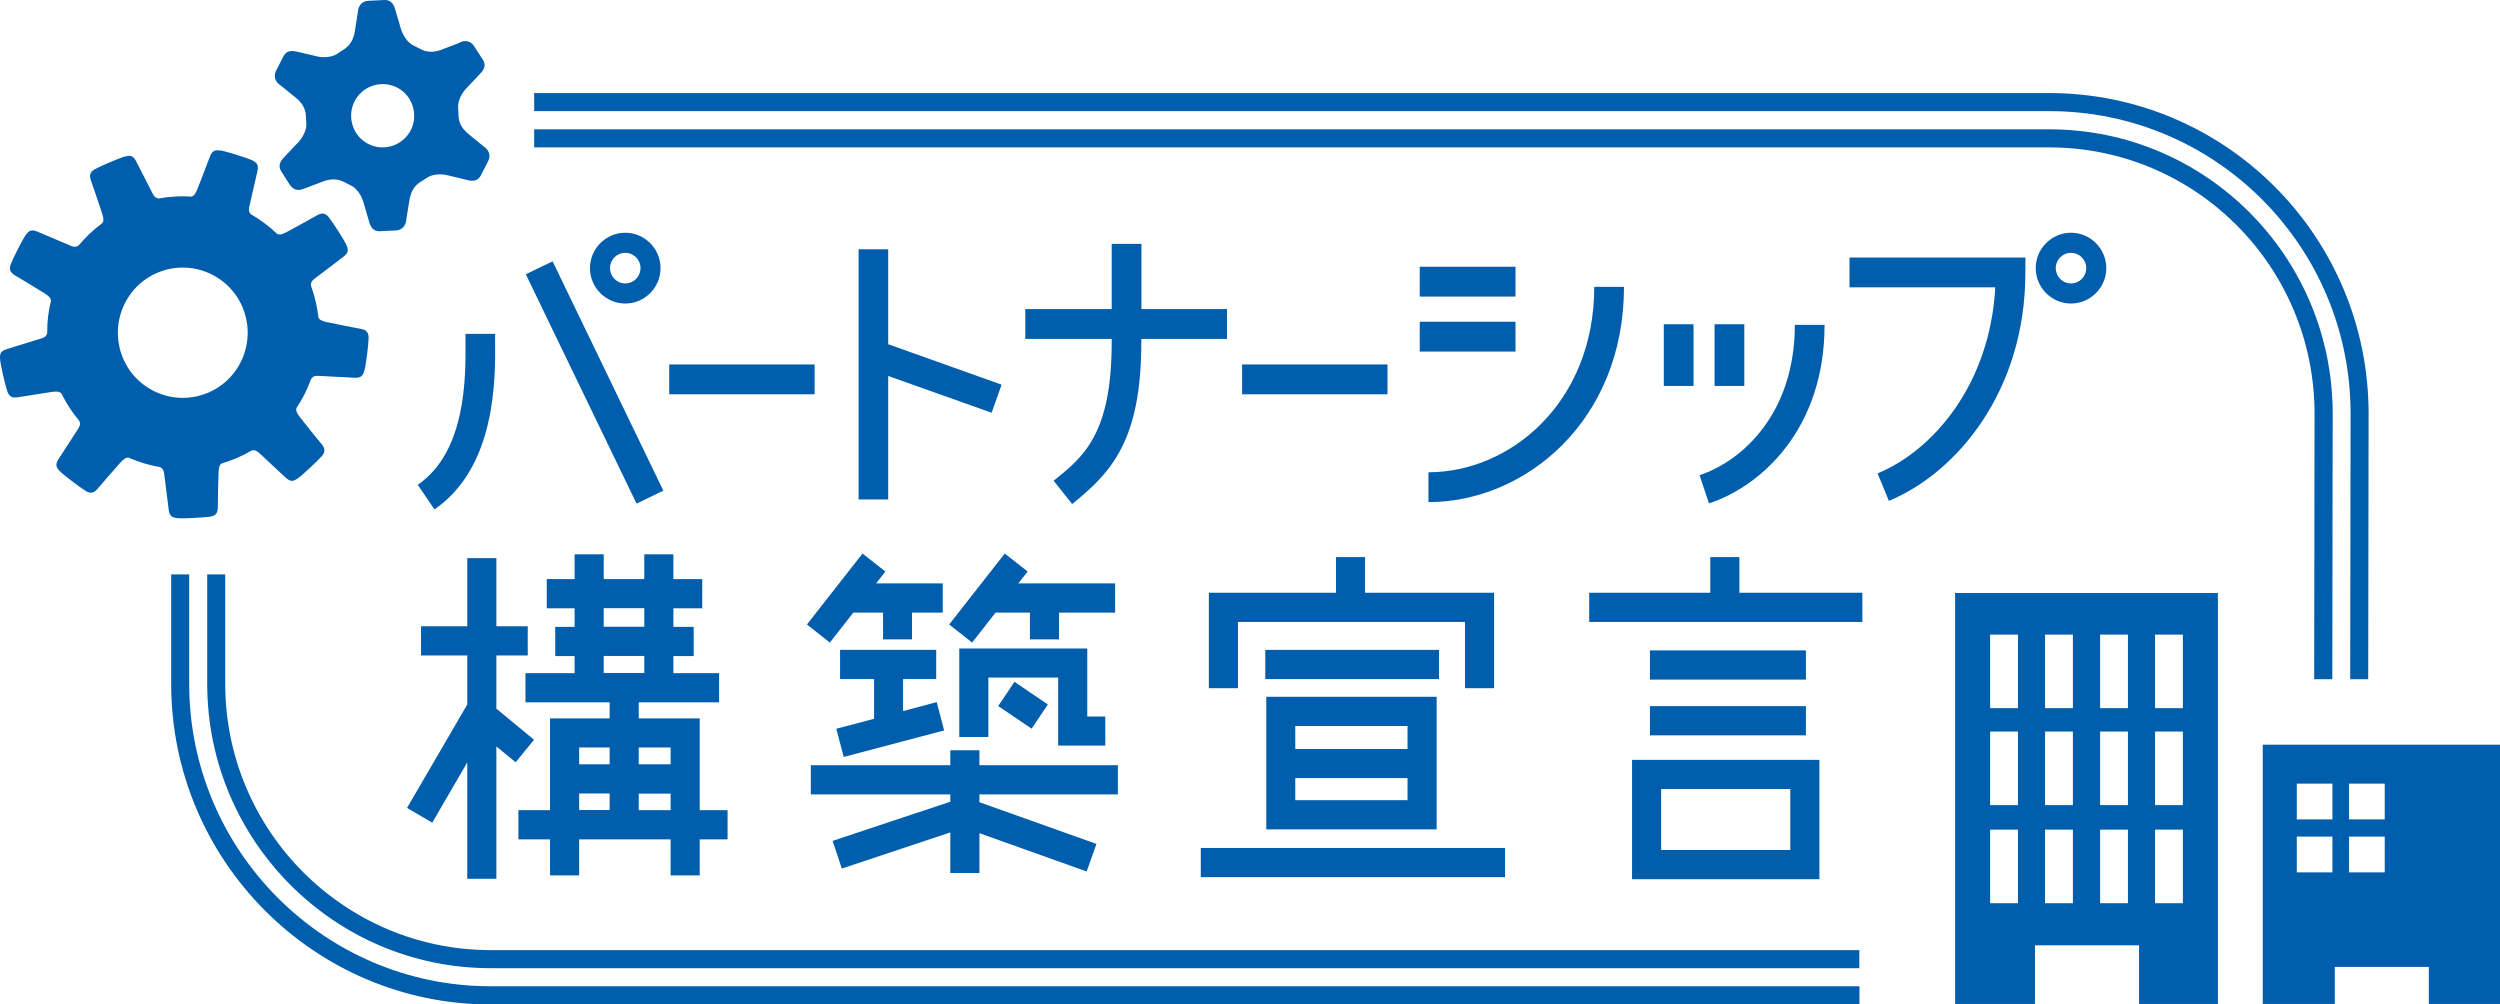 <svg viewBox="0 0 224 90" xmlns="http://www.w3.org/2000/svg">
<path d="M72.99 32.655H59.963V35.328H72.99V32.655Z" fill="#005EAD"/>
<path d="M124.32 32.655H111.293V35.328H124.32V32.655Z" fill="#005EAD"/>
<path d="M89.743 34.467L79.583 30.843V22.337H76.93V44.752H79.583V33.686L88.851 36.982L89.743 34.467Z" fill="#005EAD"/>
<path d="M109.95 27.694H102.273V21.85H99.609V27.694H91.865V30.367H99.609V30.639C99.609 38.907 97.08 40.935 94.405 43.075L96.064 45.159C99.575 42.339 102.262 39.474 102.262 30.639V30.367H109.938V27.694H109.95Z" fill="#005EAD"/>
<path d="M135.79 23.9H127.21V26.573H135.79V23.9Z" fill="#005EAD"/>
<path d="M135.79 28.827H127.21V31.5H135.79V28.827Z" fill="#005EAD"/>
<path d="M127.989 44.989V42.316C135.293 42.316 142.845 36.098 142.845 25.701H145.509C145.509 37.775 136.602 44.989 128 44.989H127.989Z" fill="#005EAD"/>
<path d="M151.741 29.053H149.076V34.581H151.741V29.053Z" fill="#005EAD"/>
<path d="M156.29 29.053H153.626V34.581H156.29V29.053Z" fill="#005EAD"/>
<path d="M153.129 45.114L152.282 42.577C156.211 41.263 160.817 36.948 160.817 29.11H163.481C163.481 38.364 157.904 43.517 153.129 45.103V45.114Z" fill="#005EAD"/>
<path d="M49.511 23.411L47.114 24.577L57.037 45.126L59.434 43.96L49.511 23.411Z" fill="#005EAD"/>
<path d="M38.932 45.646L37.431 43.438C41.788 40.459 41.732 33.765 41.709 30.548V29.914H44.362V30.526C44.396 33.924 44.452 41.863 38.921 45.646H38.932Z" fill="#005EAD"/>
<path d="M56.023 27.196C54.285 27.196 52.862 25.769 52.862 24.024C52.862 22.28 54.285 20.853 56.023 20.853C57.762 20.853 59.184 22.28 59.184 24.024C59.184 25.769 57.762 27.196 56.023 27.196ZM56.023 22.654C55.267 22.654 54.657 23.266 54.657 24.024C54.657 24.783 55.267 25.395 56.023 25.395C56.779 25.395 57.389 24.783 57.389 24.024C57.389 23.266 56.779 22.654 56.023 22.654Z" fill="#005EAD"/>
<path d="M169.249 44.888L168.233 42.418C173.246 40.334 178.303 34.422 178.777 25.746H165.716V23.073H181.475V24.41C181.475 35.045 175.334 42.35 169.249 44.876V44.888Z" fill="#005EAD"/>
<path d="M185.562 27.196C183.823 27.196 182.401 25.769 182.401 24.024C182.401 22.28 183.823 20.853 185.562 20.853C187.3 20.853 188.723 22.28 188.723 24.024C188.723 25.769 187.3 27.196 185.562 27.196ZM185.562 22.654C184.805 22.654 184.196 23.266 184.196 24.024C184.196 24.783 184.805 25.395 185.562 25.395C186.318 25.395 186.928 24.783 186.928 24.024C186.928 23.266 186.318 22.654 185.562 22.654Z" fill="#005EAD"/>
<path d="M47.85 66.283L44.475 63.496V58.728H47.286V56.112H44.475V50.007H41.867V56.112H37.724V58.728H41.867V63.123L36.471 72.388L38.729 73.713L41.867 68.31V78.742H44.475V66.883L46.202 68.299L47.85 66.283Z" fill="#005EAD"/>
<path d="M65.19 72.591H62.695V64.369H57.231V62.93H64.433V60.314H60.335V58.785H62.153V56.168H60.335V54.504H62.921V51.887H60.335V49.667H57.728V51.887H54.093V49.667H51.485V51.887H48.99V54.504H51.485V56.168H49.747V58.785H51.485V60.314H47.082V62.93H54.623V64.369H49.284V72.591H46.45V75.208H49.284V78.436H51.891V75.208H60.087V78.436H62.695V75.208H65.19V72.591ZM54.093 54.492H57.728V56.157H54.093V54.492ZM54.093 58.773H57.728V60.303H54.093V58.773ZM60.087 66.974V68.48H57.231V66.974H60.087ZM54.623 66.974V68.48H51.891V66.974H54.623ZM51.891 71.097H54.623V72.58H51.891V71.097ZM57.231 72.591V71.108H60.087V72.591H57.231Z" fill="#005EAD"/>
<path d="M76.456 54.889H79.12V57.29H81.716V54.889H84.471V52.272H78.499L79.334 51.208L77.28 49.599L72.302 55.953L74.356 57.573L76.456 54.889Z" fill="#005EAD"/>
<path d="M89.201 54.889H92.283V57.29H94.89V54.889H99.914V52.272H91.244L92.079 51.208L90.025 49.599L85.047 55.953L87.101 57.573L89.201 54.889Z" fill="#005EAD"/>
<path d="M74.932 65.297L75.598 67.823L84.595 65.445L83.929 62.908L80.915 63.712V60.846H83.884V58.23H75.27V60.846H78.318V64.403L74.932 65.297Z" fill="#005EAD"/>
<path d="M99.033 66.804V64.199H97.419V58.105H85.95V66.034H88.557V60.71H94.811V66.804H99.033Z" fill="#005EAD"/>
<path d="M90.897 61.092L89.437 63.261L92.43 65.289L93.89 63.121L90.897 61.092Z" fill="#005EAD"/>
<path d="M100.162 71.176V68.559H87.756V67.223H85.148V68.559H72.651V71.176H85.148V71.833L74.604 75.344L75.428 77.824L85.148 74.585V78.221H87.756V74.653L97.363 78.085L98.243 75.616L87.756 71.878V71.176H100.162Z" fill="#005EAD"/>
<path d="M110.92 55.727H131.263V61.662H133.87V53.11H122.311V49.916H119.703V53.11H108.313V61.662H110.92V55.727Z" fill="#005EAD"/>
<path d="M128.937 58.23H113.37V60.846H128.937V58.23Z" fill="#005EAD"/>
<path d="M134.853 75.978H107.59V78.594H134.853V75.978Z" fill="#005EAD"/>
<path d="M128.723 74.313V62.432H113.46V74.313H128.723ZM116.057 71.697V69.715H126.115V71.697H116.057ZM126.115 65.048V67.11H116.057V65.048H126.115Z" fill="#005EAD"/>
<path d="M155.85 53.11V49.916H153.242V53.11H142.393V55.727H166.868V53.11H155.85Z" fill="#005EAD"/>
<path d="M161.81 63.27H147.835V65.886H161.81V63.27Z" fill="#005EAD"/>
<path d="M161.81 58.275H147.835V60.892H161.81V58.275Z" fill="#005EAD"/>
<path d="M146.232 78.776H163.018V68.084H146.232V78.776ZM148.839 70.7H160.41V76.159H148.839V70.7Z" fill="#005EAD"/>
<path d="M166.597 85.13H43.955C30.849 85.13 20.181 74.426 20.181 61.277V51.468H18.567V61.277C18.567 75.321 29.957 86.749 43.955 86.749H166.597V85.13Z" fill="#005EAD"/>
<path d="M207.383 37.061L207.349 60.858H208.975L209.008 37.061C209.008 22.994 197.641 11.588 183.62 11.588H47.861V13.208H183.609C196.738 13.208 207.383 23.889 207.383 37.061Z" fill="#005EAD"/>
<path d="M210.612 37.061L210.578 60.858H212.192L212.226 37.061C212.226 21.204 199.413 8.338 183.597 8.338H47.861V9.957H183.609C198.521 9.957 210.612 22.088 210.612 37.05V37.061Z" fill="#005EAD"/>
<path d="M166.597 88.369H43.955C29.066 88.369 16.953 76.216 16.953 61.277V51.468H15.338V61.277C15.338 77.111 28.174 90 43.967 90H166.608V88.38L166.597 88.369Z" fill="#005EAD"/>
<path fill-rule="evenodd" clip-rule="evenodd" d="M19.73 13.491C19.177 13.378 18.951 13.627 18.793 14.069C18.623 14.51 17.98 16.221 17.686 16.946C17.495 17.41 17.348 17.569 17.167 17.614C16.174 17.546 15.192 17.614 14.232 17.784C13.86 17.738 13.758 17.523 13.611 17.217C13.431 16.866 12.494 15.043 12.211 14.476C11.929 13.91 11.658 13.91 11.195 14.023C10.733 14.137 9.005 14.884 8.509 15.156C8.012 15.428 8.001 15.768 8.159 16.209C8.317 16.651 8.915 18.384 9.152 19.131C9.31 19.619 9.288 19.834 9.175 19.981C8.396 20.559 7.673 21.238 7.041 21.997C6.725 22.201 6.511 22.099 6.206 21.963C5.845 21.816 3.959 21.012 3.372 20.762C2.785 20.513 2.582 20.683 2.3 21.068C2.018 21.453 1.171 23.13 0.968 23.662C0.765 24.194 0.968 24.455 1.374 24.693C1.781 24.931 3.35 25.871 4.004 26.29C4.433 26.562 4.558 26.743 4.569 26.935C4.332 27.898 4.219 28.872 4.23 29.846C4.129 30.209 3.892 30.265 3.564 30.367C3.192 30.48 1.239 31.092 0.629 31.273C0.02 31.454 -0.026 31.726 0.008 32.202C0.042 32.678 0.471 34.513 0.652 35.056C0.832 35.6 1.16 35.668 1.623 35.589C2.085 35.509 3.892 35.226 4.659 35.113C5.156 35.045 5.37 35.113 5.495 35.237C5.924 36.121 6.465 36.948 7.109 37.718C7.256 38.058 7.109 38.25 6.928 38.533C6.714 38.862 5.607 40.584 5.258 41.116C4.908 41.648 5.043 41.886 5.37 42.226C5.698 42.566 7.199 43.698 7.685 43.993C8.17 44.287 8.464 44.129 8.768 43.766C9.073 43.404 10.27 42.022 10.789 41.444C11.128 41.071 11.331 40.98 11.523 41.003C12.437 41.41 13.386 41.694 14.345 41.852C14.672 42.022 14.684 42.26 14.729 42.588C14.774 42.973 15.034 45.012 15.113 45.646C15.192 46.281 15.44 46.371 15.914 46.428C16.388 46.484 18.262 46.371 18.827 46.292C19.391 46.213 19.515 45.895 19.515 45.42C19.515 44.944 19.549 43.121 19.583 42.339C19.606 41.818 19.696 41.626 19.865 41.524C20.802 41.252 21.705 40.855 22.552 40.368C22.913 40.278 23.082 40.459 23.331 40.685C23.613 40.946 25.114 42.35 25.577 42.781C26.04 43.222 26.3 43.121 26.684 42.86C27.079 42.6 28.445 41.308 28.828 40.878C29.201 40.448 29.099 40.13 28.795 39.768C28.49 39.406 27.338 37.978 26.864 37.367C26.548 36.959 26.503 36.755 26.559 36.563C26.819 36.178 27.056 35.77 27.271 35.351C27.508 34.886 27.7 34.422 27.88 33.946C28.106 33.641 28.343 33.663 28.682 33.686C29.066 33.709 31.12 33.81 31.752 33.844C32.385 33.878 32.52 33.641 32.655 33.187C32.791 32.734 33.017 30.854 33.028 30.288C33.039 29.722 32.757 29.54 32.294 29.461C31.831 29.37 30.036 29.031 29.28 28.861C28.783 28.759 28.603 28.623 28.535 28.453C28.422 27.479 28.196 26.516 27.858 25.587C27.835 25.214 28.038 25.078 28.309 24.874C28.614 24.636 30.251 23.401 30.759 23.017C31.267 22.631 31.222 22.371 31.03 21.929C30.838 21.499 29.811 19.913 29.461 19.471C29.111 19.03 28.772 19.075 28.366 19.313C27.959 19.551 26.356 20.434 25.679 20.797C25.239 21.034 25.013 21.046 24.844 20.966C24.144 20.298 23.353 19.698 22.484 19.2C22.225 18.928 22.292 18.69 22.371 18.361C22.462 17.988 22.913 15.983 23.06 15.36C23.207 14.737 22.992 14.567 22.575 14.352C22.145 14.148 20.351 13.593 19.797 13.48L19.73 13.491ZM21.558 32.463C20.102 35.339 16.603 36.472 13.735 35.011C10.868 33.55 9.739 30.039 11.195 27.162C12.652 24.285 16.151 23.152 19.019 24.613C21.886 26.075 23.015 29.586 21.558 32.463Z" fill="#005EAD"/>
<path fill-rule="evenodd" clip-rule="evenodd" d="M41.314 3.773C41.032 3.898 40.433 4.113 39.587 4.441C38.74 4.77 38.13 4.645 37.634 4.373C37.555 4.328 37.476 4.283 37.397 4.249C37.329 4.215 37.273 4.192 37.205 4.158C37.194 4.158 37.171 4.136 37.137 4.124C36.527 3.875 36.11 3.15 35.952 2.674C35.794 2.199 35.557 1.327 35.387 0.772C35.218 0.217 34.902 -0.021 34.428 0.001C34.112 0.013 33.491 0.047 33.017 0.069C32.317 0.103 32.114 0.658 32.08 0.953C32.046 1.259 31.933 1.893 31.797 2.788C31.662 3.683 31.244 4.158 30.77 4.453C30.635 4.532 30.488 4.623 30.352 4.725C30.341 4.725 30.33 4.747 30.307 4.759C29.788 5.166 28.953 5.166 28.456 5.064C27.971 4.962 27.101 4.736 26.526 4.611C25.961 4.487 25.6 4.634 25.385 5.064L24.742 6.322C24.426 6.956 24.798 7.398 25.047 7.579C25.295 7.76 25.78 8.179 26.492 8.745C27.203 9.312 27.395 9.901 27.417 10.467C27.417 10.614 27.417 10.761 27.44 10.897C27.44 10.909 27.44 10.931 27.44 10.954C27.53 11.611 27.101 12.336 26.763 12.71C26.424 13.083 25.792 13.718 25.397 14.148C25.002 14.578 24.956 14.963 25.205 15.36C25.374 15.62 25.713 16.153 25.961 16.549C26.345 17.149 26.909 17.047 27.192 16.923C27.474 16.81 28.083 16.583 28.93 16.266C29.777 15.938 30.386 16.073 30.883 16.334C30.973 16.379 31.052 16.425 31.143 16.47C31.199 16.492 31.244 16.526 31.301 16.549C31.312 16.549 31.335 16.572 31.369 16.583C31.978 16.832 32.396 17.569 32.542 18.044C32.7 18.52 32.926 19.392 33.096 19.947C33.265 20.502 33.581 20.74 34.044 20.717C34.36 20.706 34.981 20.672 35.455 20.649C36.155 20.615 36.358 20.072 36.392 19.766C36.426 19.46 36.55 18.826 36.685 17.931C36.832 17.036 37.239 16.561 37.724 16.266C37.871 16.175 38.029 16.085 38.164 15.983C38.164 15.983 38.164 15.983 38.176 15.983C38.695 15.575 39.53 15.575 40.027 15.688C40.512 15.79 41.382 16.017 41.946 16.153C42.511 16.277 42.872 16.13 43.086 15.711C43.233 15.428 43.515 14.873 43.73 14.454C44.057 13.819 43.673 13.378 43.436 13.197C43.188 13.015 42.702 12.596 41.991 12.019C41.28 11.452 41.088 10.852 41.077 10.286C41.077 10.127 41.077 9.957 41.054 9.799C41.054 9.787 41.054 9.765 41.054 9.742C40.964 9.085 41.382 8.36 41.72 7.986C42.059 7.613 42.691 6.967 43.075 6.548C43.47 6.118 43.515 5.733 43.255 5.336C43.086 5.076 42.748 4.543 42.488 4.147C42.104 3.547 41.54 3.66 41.257 3.773H41.314ZM36.81 11.656C36.099 13.049 34.394 13.604 33.005 12.902C31.617 12.2 31.064 10.478 31.764 9.085C32.464 7.692 34.179 7.137 35.568 7.839C36.956 8.541 37.51 10.263 36.81 11.656Z" fill="#005EAD"/>
<path d="M175.176 53.133V89.955H182.333V84.699H191.658V89.955H198.724V53.133H175.176ZM180.809 80.928H178.314V74.336H180.809V80.928ZM180.809 72.138H178.314V65.547H180.809V72.138ZM180.809 63.451H178.314V56.859H180.809V63.451ZM185.731 80.928H183.236V74.336H185.731V80.928ZM185.731 72.138H183.236V65.547H185.731V72.138ZM185.731 63.451H183.236V56.859H185.731V63.451ZM190.664 80.928H188.169V74.336H190.664V80.928ZM190.664 72.138H188.169V65.547H190.664V72.138ZM190.664 63.451H188.169V56.859H190.664V63.451ZM195.586 80.928H193.091V74.336H195.586V80.928ZM195.586 72.138H193.091V65.547H195.586V72.138ZM195.586 63.451H193.091V56.859H195.586V63.451Z" fill="#005EAD"/>
<path d="M202.743 66.725V89.955H209.2V86.636H217.622V89.955H224V66.725H202.743ZM208.986 78.164H205.791V74.959H208.986V78.164ZM208.986 73.418H205.791V70.213H208.986V73.418ZM213.671 78.164H210.476V74.959H213.671V78.164ZM213.671 73.418H210.476V70.213H213.671V73.418Z" fill="#005EAD"/>
</svg>
